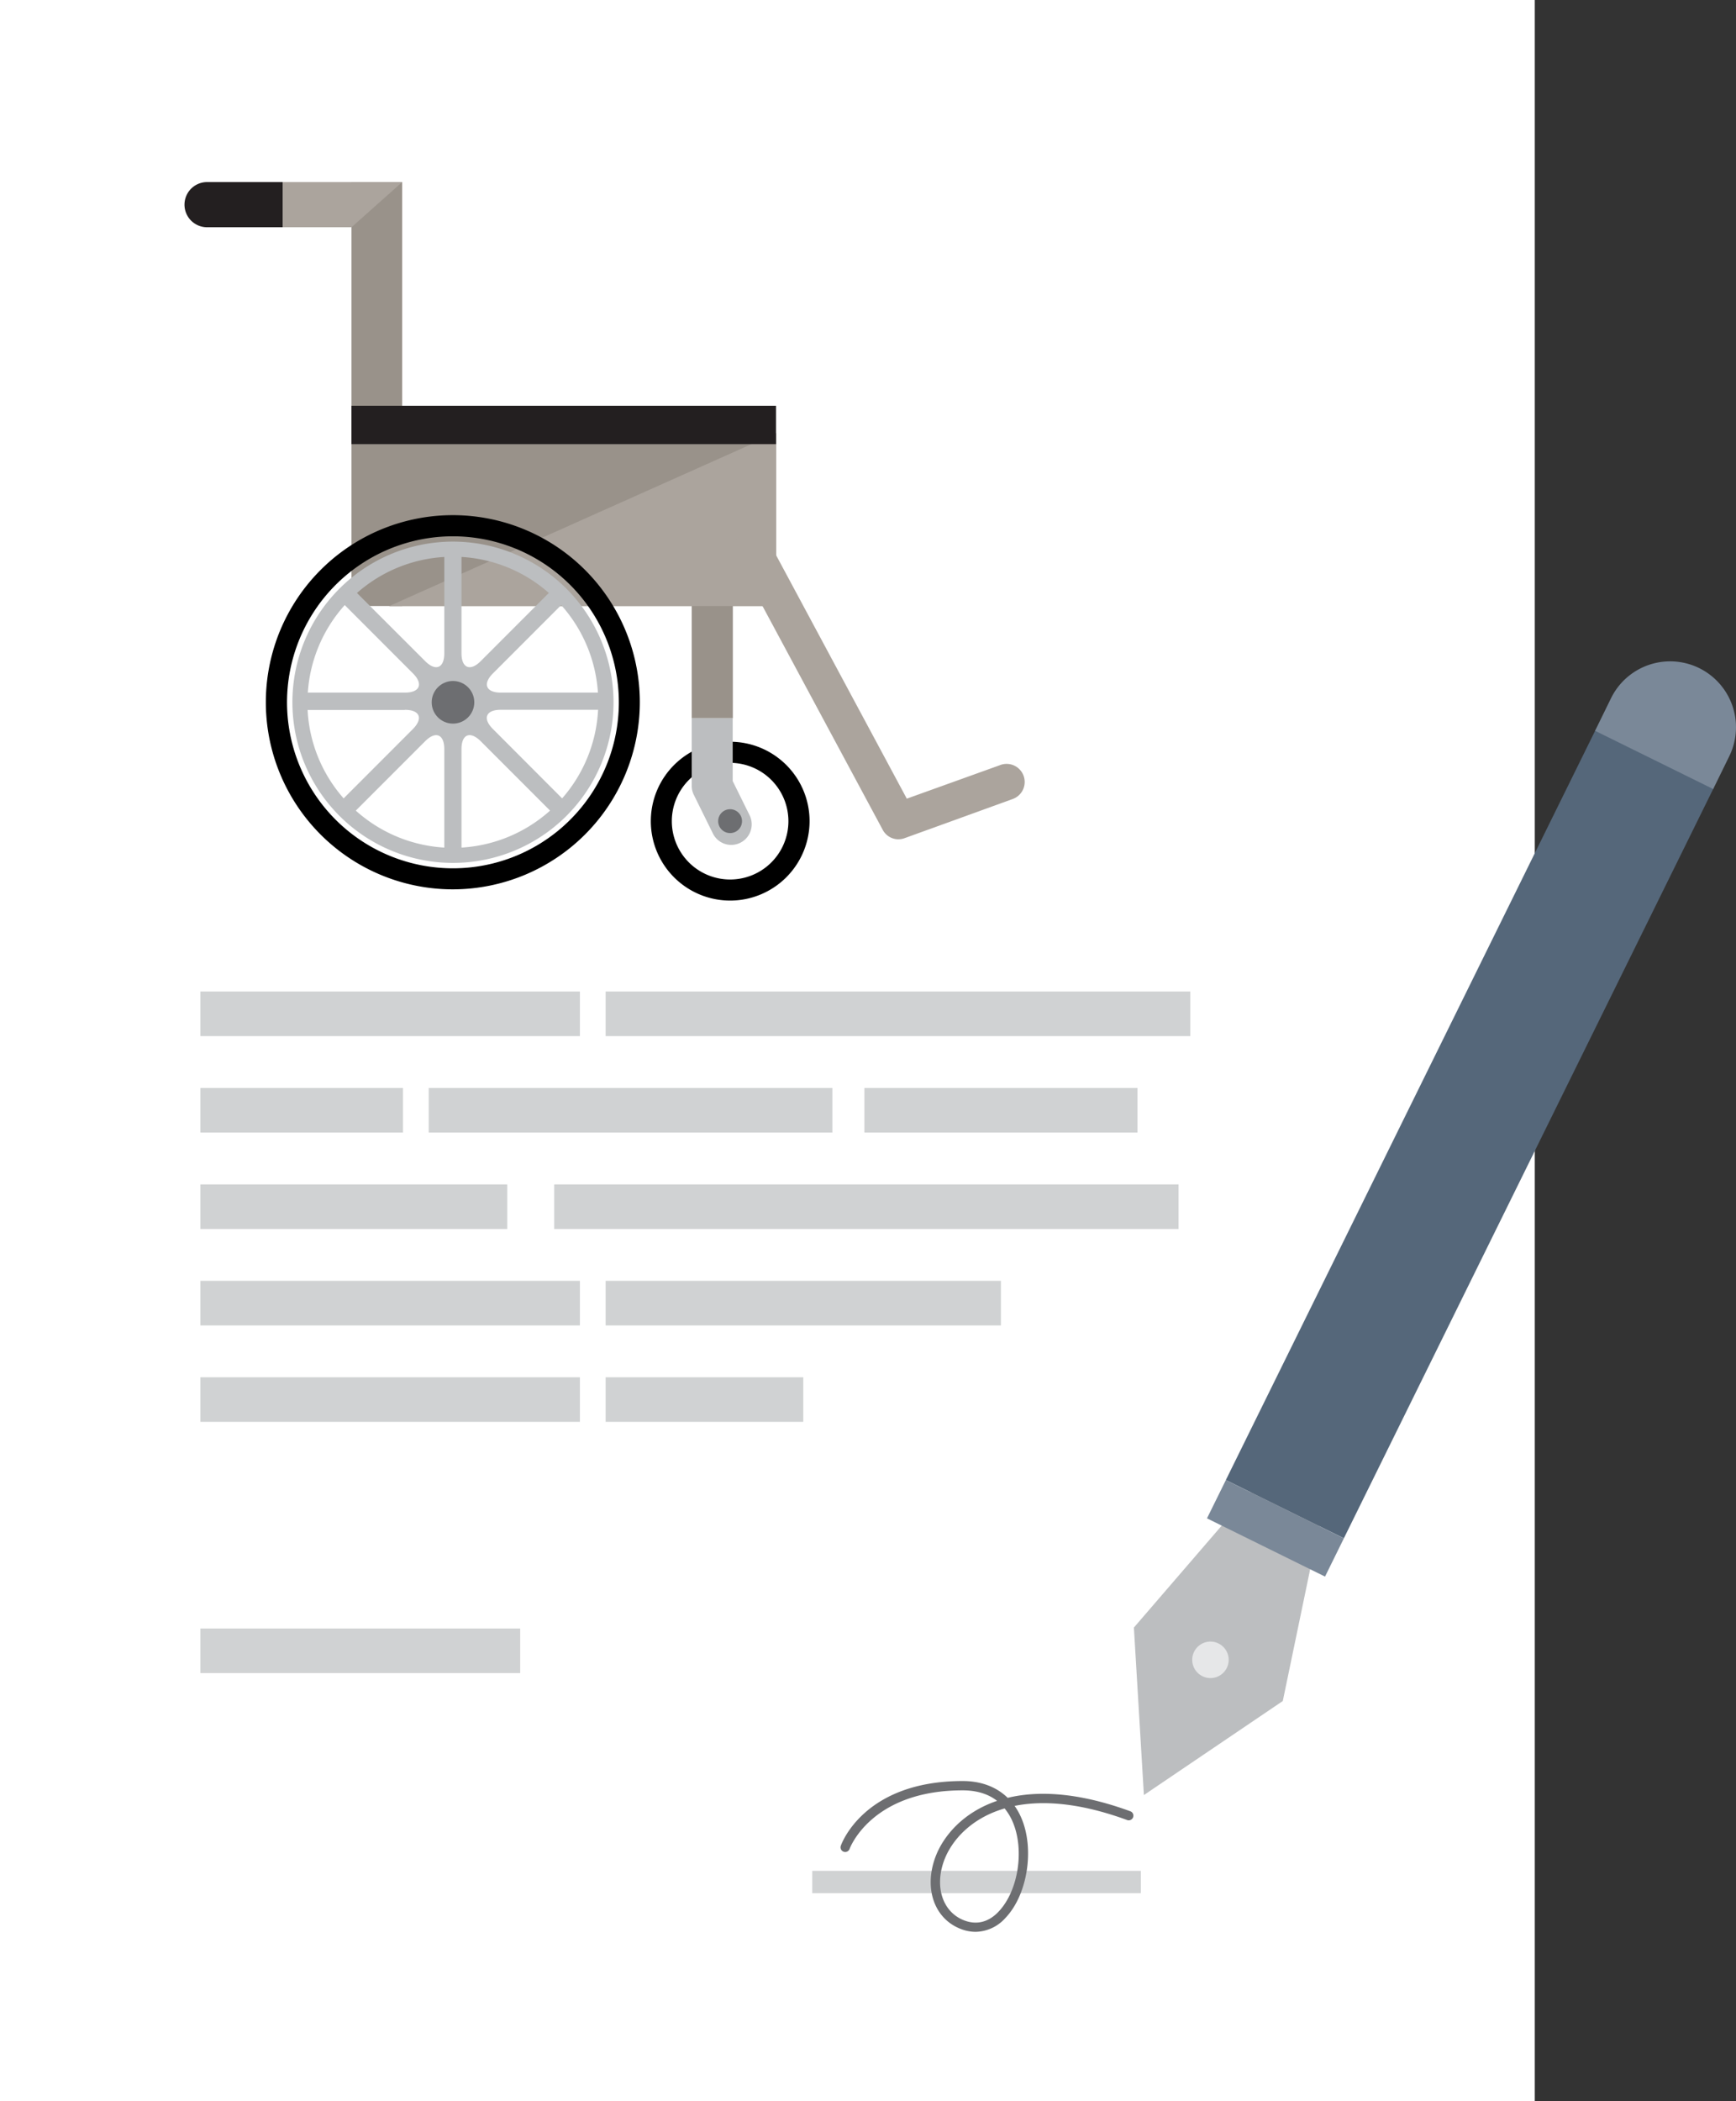 <svg id="Layer_1" data-name="Layer 1" xmlns="http://www.w3.org/2000/svg" viewBox="0 0 661.38 800"><rect x="0" y="0" width="661.38" height="800" fill="#333333" stroke="none"/><defs><style>.cls-1{fill:#fff;}.cls-2{fill:#bcbec0;}.cls-3{fill:#55677a;}.cls-4{fill:#7a8898;}.cls-5{fill:#e6e7e8;}.cls-6{fill:#d0d2d3;}.cls-7{fill:#6d6e71;}.cls-8{fill:#99928a;}.cls-9{fill:#aba49d;}.cls-10{fill:#231f20;}</style></defs><title>signed paper with wheelchair</title><rect class="cls-1" width="584.72" height="800"/><polygon class="cls-2" points="506.13 563.91 496.99 559.41 487.86 554.91 431.99 619.73 435.8 683.51 488.72 647.7 506.13 563.91"/><rect class="cls-3" x="470" y="406.74" width="318.42" height="50.14" transform="translate(-105.65 805.19) rotate(-63.75)"/><rect class="cls-4" x="547.09" y="556.82" width="16.25" height="50.14" transform="translate(-281.53 822.54) rotate(-63.75)"/><circle class="cls-5" cx="530.48" cy="632.06" r="6.95" transform="translate(-340.31 828.38) rotate(-63.76)"/><path class="cls-4" d="M683.1,265.82a25.08,25.08,0,1,1,45,22.18L722,300.45l-45-22.19Z" transform="translate(-69.31)"/><rect class="cls-6" x="309.44" y="712.37" width="125.2" height="8.49"/><rect class="cls-6" x="76.33" y="377.54" width="144.6" height="16.98"/><rect class="cls-6" x="230.73" y="377.54" width="222.76" height="16.98"/><rect class="cls-6" x="76.33" y="414.27" width="77.2" height="16.98"/><rect class="cls-6" x="329.31" y="414.27" width="104.04" height="16.98"/><rect class="cls-6" x="163.33" y="414.27" width="153.79" height="16.98"/><rect class="cls-6" x="76.33" y="450.99" width="116.93" height="16.98"/><rect class="cls-6" x="211.15" y="450.99" width="237.86" height="16.98"/><rect class="cls-6" x="76.33" y="487.71" width="144.6" height="16.98"/><rect class="cls-6" x="230.73" y="487.71" width="150.6" height="16.98"/><rect class="cls-6" x="76.33" y="524.43" width="144.6" height="16.98"/><rect class="cls-6" x="230.73" y="524.43" width="75.3" height="16.98"/><rect class="cls-6" x="76.33" y="620.09" width="121.86" height="16.98"/><path class="cls-7" d="M441,735.59a15.64,15.64,0,0,1-5.54-1.05c-10.16-3.84-14.26-15.39-9.77-27.46,2.86-7.68,10.26-16.89,23.49-21.36-3-2.36-7.26-4-13.1-4-34.91,0-43,22.06-43.09,22.28a1.77,1.77,0,0,1-3.35-1.17c0.35-1,9-24.66,46.44-24.66,7,0,12.85,2.22,17.14,6.4,11.54-2.8,26.94-2.15,46.86,5.17a1.78,1.78,0,0,1-1.22,3.33c-18.17-6.68-32.31-7.59-43-5.43a25.16,25.16,0,0,1,2.6,4.69c5.06,11.87,2.26,29.29-6.13,38A15.56,15.56,0,0,1,441,735.59h0Zm11.09-47c-13.15,3.82-20.37,12.51-23.07,19.77-3.78,10.16-.55,19.79,7.69,22.9,6,2.25,10.4-.56,13-3.32,7.51-7.83,10-23.49,5.43-34.19a21.22,21.22,0,0,0-3.1-5.16h0Z" transform="translate(-69.31)"/><path d="M347.46,342.92a30.24,30.24,0,1,1,30.28-30.24,30.28,30.28,0,0,1-30.28,30.24h0Zm0-52.45a22.21,22.21,0,1,0,22.22,22.21,22.24,22.24,0,0,0-22.22-22.21h0Z" transform="translate(-69.31)"/><polygon class="cls-8" points="153.23 69.33 153.23 230.76 133.91 230.76 133.91 69.33 153.23 69.33 153.23 69.33"/><polygon class="cls-8" points="279.2 273.48 263.53 273.48 263.53 226.69 279.2 226.69 279.2 273.48 279.2 273.48"/><path class="cls-2" d="M332.84,273.48v25.74a7.6,7.6,0,0,0,.81,3.45l7.25,14.68a7.78,7.78,0,0,0,7,4.37h0a7.83,7.83,0,0,0,7-11.27l-6.45-13.05V273.48H332.84Z" transform="translate(-69.31)"/><polygon class="cls-8" points="295.65 230.76 148.33 230.76 148.33 164.94 295.65 164.94 295.65 230.76 295.65 230.76"/><polygon class="cls-9" points="148.33 230.76 295.65 230.76 295.65 230.76 295.65 164.94 148.33 230.76"/><polygon class="cls-10" points="295.65 169.12 133.91 169.12 133.91 154.51 295.65 154.51 295.65 169.12 295.65 169.12"/><path d="M241.85,338.64a71.24,71.24,0,1,1,71.22-71.25,71.3,71.3,0,0,1-71.22,71.25h0Zm0-134.43a63.21,63.21,0,1,0,63.23,63.18,63.26,63.26,0,0,0-63.23-63.18h0Z" transform="translate(-69.31)"/><path class="cls-2" d="M241.85,206.23a61.17,61.17,0,1,0,61.2,61.16A61.22,61.22,0,0,0,241.85,206.23Zm41.26,24.17a55.42,55.42,0,0,1,14,33.33h-37c-5.66,0-7-3.33-3-7.32Zm-30.66,21.35c-4,4-7.32,2.66-7.32-3V212.07a55.19,55.19,0,0,1,33.28,13.71Zm-25.81,4.66c4,4,2.66,7.32-3.06,7.32h-37a55.31,55.31,0,0,1,14.07-33.33Zm-21.33-30.62a55.09,55.09,0,0,1,33.27-13.71v36.66c0,5.67-3.3,7-7.29,3Zm18.27,44.5c5.72,0,7,3.28,3.06,7.29L200.23,304a55.07,55.07,0,0,1-13.73-33.67h37.08Zm7.71,11.94c4-4,7.29-2.65,7.29,3.05v37.46a55.38,55.38,0,0,1-33.72-14.08Zm13.84,3c0-5.67,3.28-7,7.32-3l26.42,26.43a55.42,55.42,0,0,1-33.74,14.08V285.25Zm11.94-7.67c-4-4-2.62-7.29,3-7.29h37.1A55.43,55.43,0,0,1,283.47,304Z" transform="translate(-69.31)"/><path class="cls-7" d="M250,267.39a8.11,8.11,0,1,1-8.12-8.08A8.12,8.12,0,0,1,250,267.39Z" transform="translate(-69.31)"/><polygon class="cls-9" points="133.91 86.53 107.7 86.53 107.7 69.33 153.23 69.33 133.91 86.53"/><path class="cls-10" d="M177,86.53h-28.8a8.6,8.6,0,1,1,0-17.2H177v17.2Z" transform="translate(-69.31)"/><path class="cls-9" d="M411.59,319.58a6.78,6.78,0,0,1-6-3.64L349.92,212.37A6.88,6.88,0,1,1,362,205.84l52.78,98.27,35.39-12.72a6.89,6.89,0,1,1,4.91,12.87L414,319.13a6.74,6.74,0,0,1-2.43.44h0Z" transform="translate(-69.31)"/><path class="cls-7" d="M347.46,317.21a4.54,4.54,0,1,1,4.54-4.52,4.52,4.52,0,0,1-4.54,4.52h0Z" transform="translate(-69.31)"/></svg>
